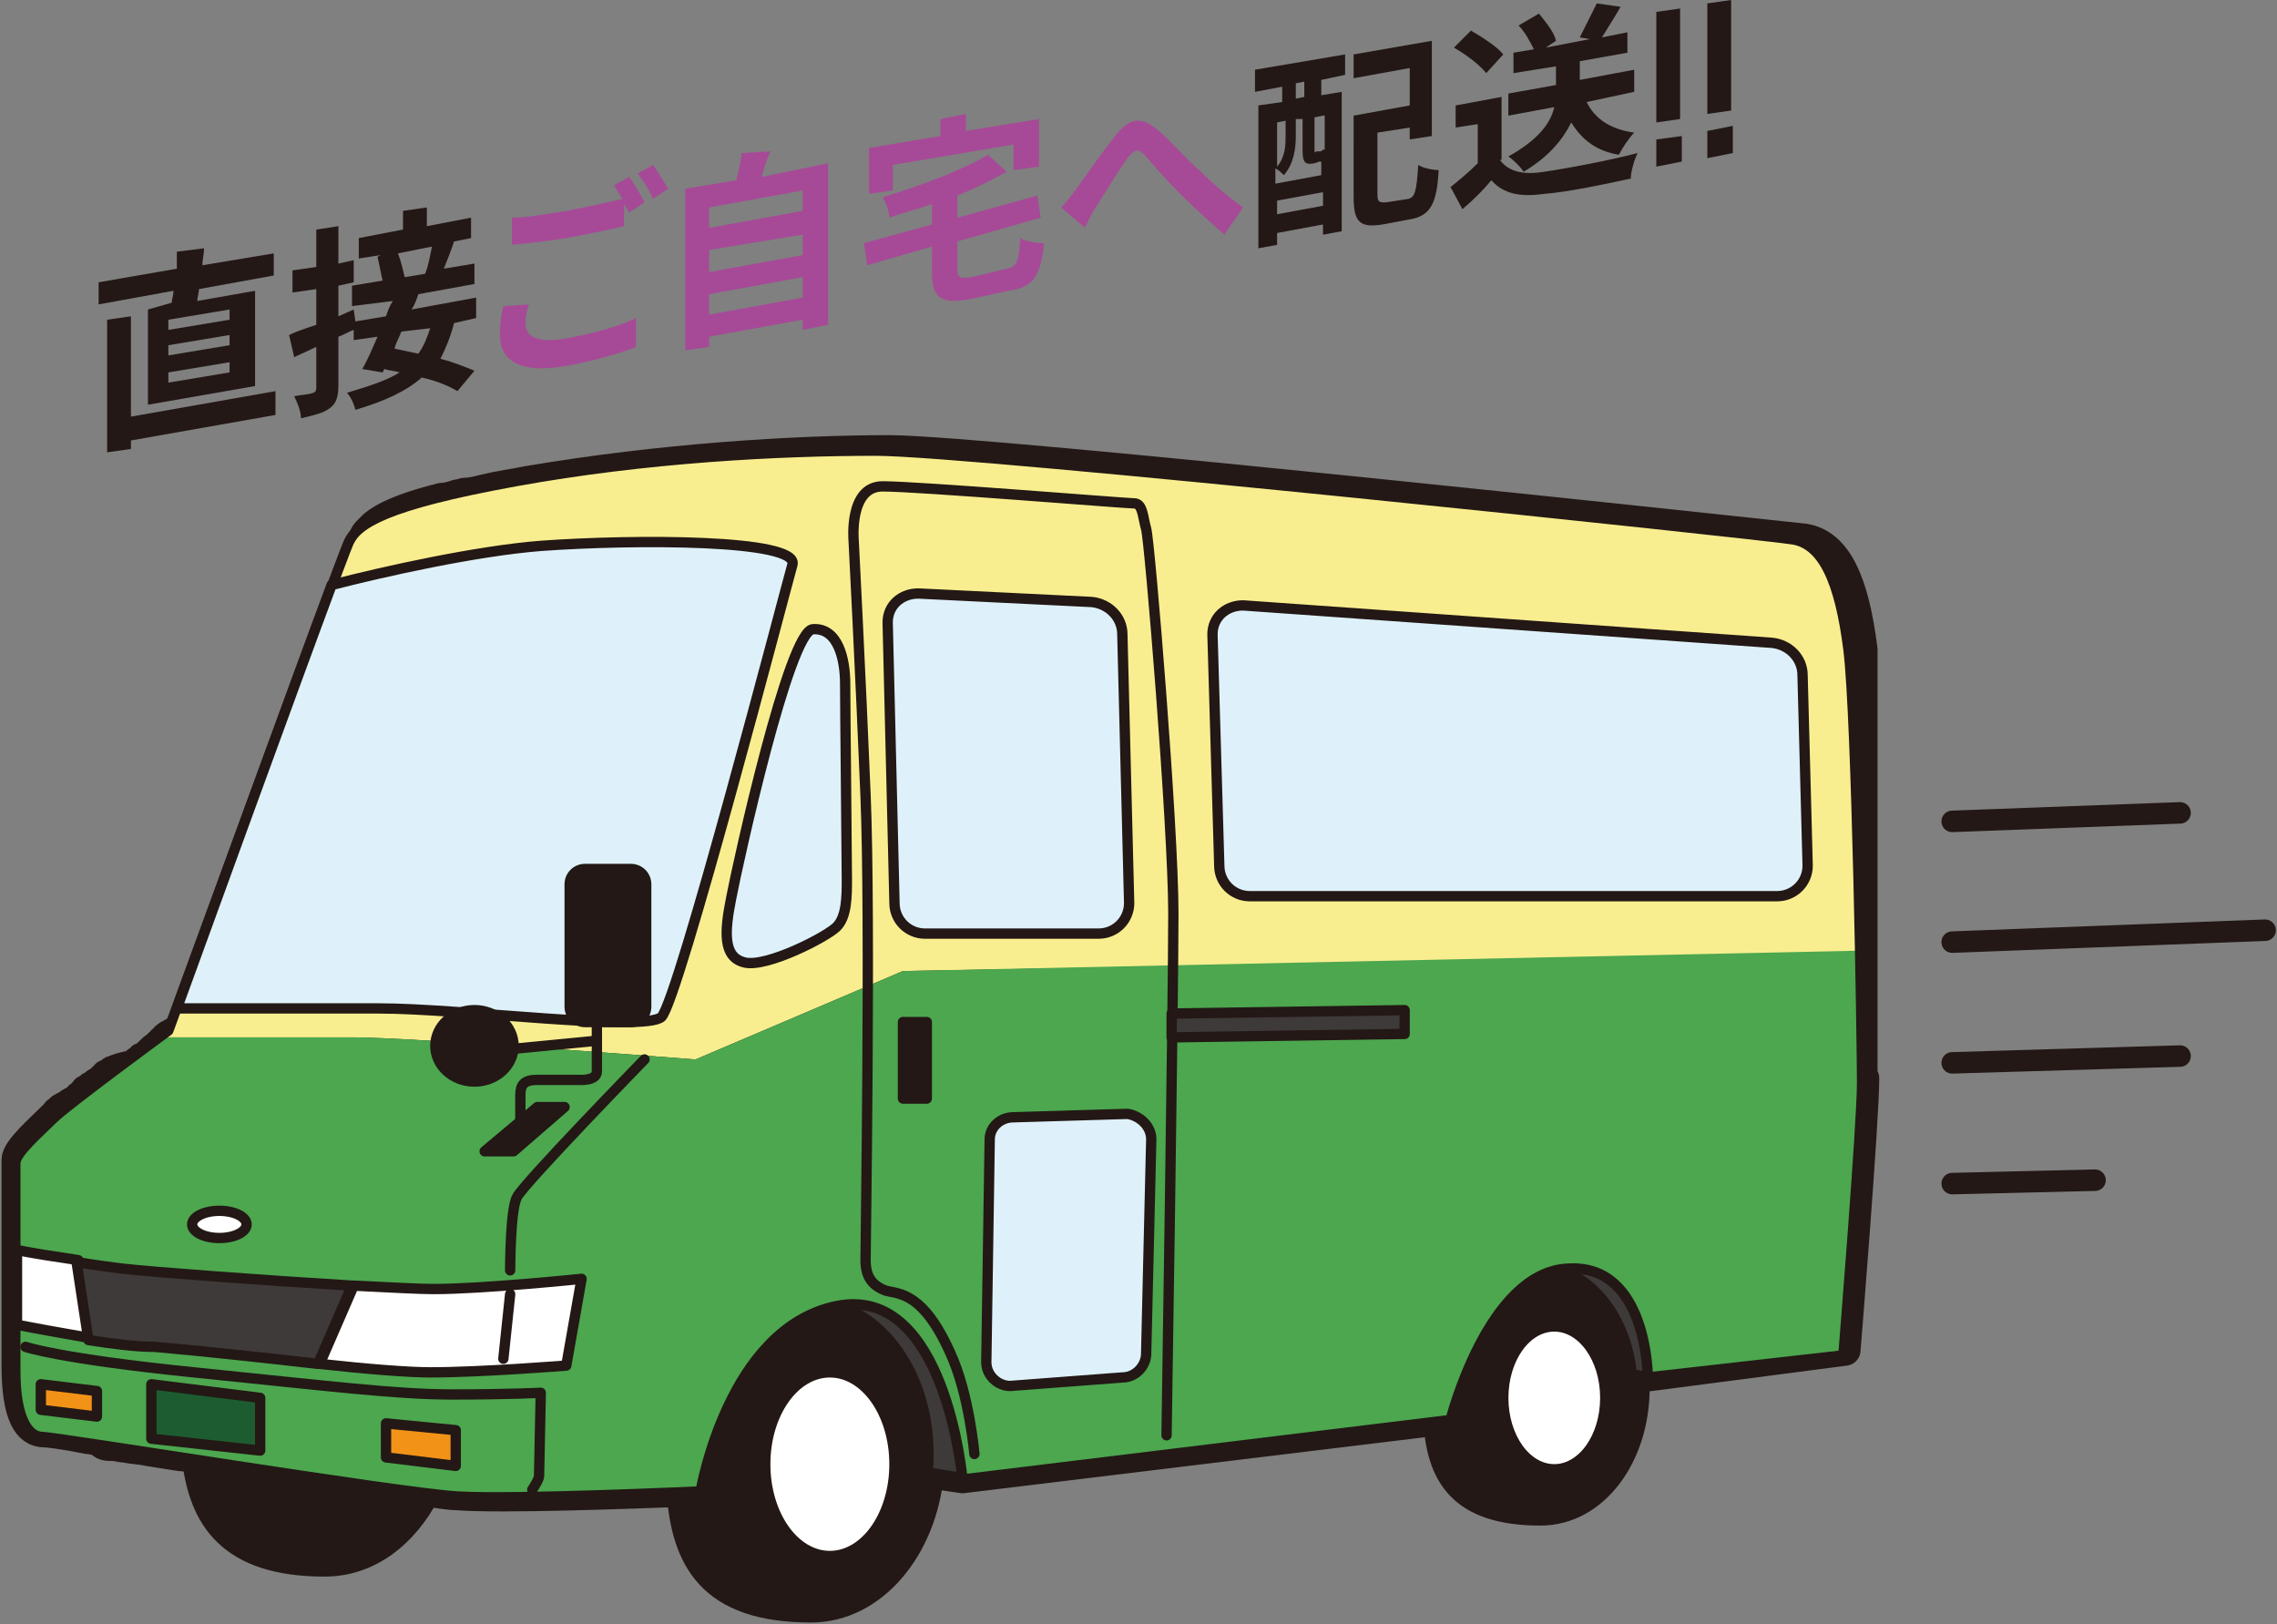 <?xml version="1.0" encoding="utf-8"?>
<!-- Generator: Adobe Illustrator 25.4.1, SVG Export Plug-In . SVG Version: 6.00 Build 0)  -->
<svg version="1.1" id="レイヤー_1" xmlns="http://www.w3.org/2000/svg" xmlns:xlink="http://www.w3.org/1999/xlink" x="0px"
	 y="0px" width="133.9px" height="95.5px" viewBox="0 0 133.9 95.5" style="enable-background:new 0 0 133.9 95.5;"
	 xml:space="preserve">
<rect x="0" y="0" width="133.9" height="95.5" fill="#808080" stroke="none"/>
<style type="text/css">
	.ドロップシャドウ{fill:none;}
	.光彩_x0020_外側_x0020_5_x0020_pt{fill:none;}
	.青のネオン{fill:none;stroke:#8AACDA;stroke-width:7;stroke-linecap:round;stroke-linejoin:round;}
	.クロムハイライト{fill:url(#SVGID_1_);stroke:#FFFFFF;stroke-width:0.363;stroke-miterlimit:1;}
	.ジャイブ_GS{fill:#FFDD00;}
	.Alyssa_GS{fill:#A6D0E4;}
	.st0{fill:#231815;}
	.st1{fill:#A64A97;}
	.st2{fill:#231815;stroke:#231815;stroke-width:1.82;stroke-linecap:round;stroke-linejoin:round;stroke-miterlimit:10;}
	.st3{fill:#3E3A39;stroke:#231815;stroke-width:0.607;stroke-linecap:round;stroke-linejoin:round;stroke-miterlimit:10;}
	.st4{fill:#231815;stroke:#231815;stroke-width:0.607;stroke-linecap:round;stroke-linejoin:round;stroke-miterlimit:10;}
	.st5{fill:#FFFFFF;stroke:#231815;stroke-width:0.607;stroke-linecap:round;stroke-linejoin:round;stroke-miterlimit:10;}
	.st6{fill:#F9EE8F;}
	.st7{fill:#4CA74F;}
	.st8{fill:none;stroke:#231815;stroke-width:0.607;stroke-linecap:round;stroke-linejoin:round;stroke-miterlimit:10;}
	.st9{fill:#DEF1FB;stroke:#231815;stroke-width:0.607;stroke-linecap:round;stroke-linejoin:round;stroke-miterlimit:10;}
	.st10{fill:#1D5C30;stroke:#231815;stroke-width:0.607;stroke-linecap:round;stroke-linejoin:round;stroke-miterlimit:10;}
	.st11{fill:#F29318;stroke:#231815;stroke-width:0.607;stroke-linecap:round;stroke-linejoin:round;stroke-miterlimit:10;}
	.st12{fill:none;stroke:#231815;stroke-width:1.264;stroke-linecap:round;stroke-linejoin:round;stroke-miterlimit:10;}
</style>
<linearGradient id="SVGID_1_" gradientUnits="userSpaceOnUse" x1="-894.572" y1="-491.768" x2="-894.572" y2="-492.768">
	<stop  offset="0" style="stop-color:#656565"/>
	<stop  offset="0.618" style="stop-color:#1B1B1B"/>
	<stop  offset="0.629" style="stop-color:#545454"/>
	<stop  offset="0.983" style="stop-color:#3E3E3E"/>
</linearGradient>
<g>
	<g>
		<path class="st0" d="M10.1,17.8c0-0.2,0.1-0.4,0.1-0.7l-4.4,0.8v-1.3l4.6-0.8c0-0.4,0-0.7,0-1l1.6-0.2c0,0.3-0.1,0.7-0.1,1
			l4.2-0.7v1.3l-4.4,0.8c0,0.2-0.1,0.5-0.1,0.7l3.4-0.6v5.6l-6.3,1.1v-5.6L10.1,17.8z M16.2,24.4l-8.5,1.5v0.5l-1.4,0.2v-7.8
			l1.4-0.2v5.9l8.5-1.5V24.4z M13.5,18.2l-3.6,0.6v0.6l3.6-0.6V18.2z M13.5,19.7l-3.6,0.6v0.6l3.6-0.6V19.7z M13.5,21.3l-3.6,0.6
			v0.6l3.6-0.6V21.3z"/>
		<path class="st0" d="M24.6,17.3c-0.1,0.3-0.2,0.6-0.4,0.9l3.8-0.7v1.2L26.7,19c-0.2,0.8-0.5,1.5-0.8,2.1c0.8,0.2,1.5,0.5,2,0.7
			L26.9,23c-0.5-0.3-1.2-0.6-2.1-0.8c-0.9,0.8-2.2,1.4-3.9,1.9c-0.1-0.4-0.3-0.8-0.5-1c1.3-0.4,2.3-0.7,3.1-1.2
			c-0.3-0.1-0.6-0.1-0.9-0.2l-0.1,0.2l-1.2-0.2c0.3-0.5,0.6-1.2,0.9-1.9L20.8,20v-0.6c-0.3,0.1-0.6,0.3-0.9,0.4v2.8
			c0,0.7-0.1,1.1-0.5,1.4c-0.4,0.3-0.9,0.4-1.7,0.6c0-0.4-0.2-0.9-0.4-1.3c0.5-0.1,0.9-0.1,1.1-0.2c0.1,0,0.2-0.1,0.2-0.3v-2.4
			L17.3,21L17,19.7c0.4-0.2,1-0.4,1.6-0.6v-2.1l-1.4,0.2v-1.3l1.4-0.2v-2.2l1.3-0.2v2.2l0.9-0.2v1.3l-0.9,0.2v1.8l0.9-0.4l0.1,0.7
			l1.8-0.3c0.1-0.3,0.2-0.6,0.4-0.9L20.7,18v-1.2l1.8-0.3c-0.1-0.4-0.2-1-0.3-1.4l0.2-0.1l-1.3,0.2v-1.2l2.6-0.5v-1.1l1.4-0.2v1.1
			l2.6-0.5v1.2l-1,0.2c-0.2,0.6-0.4,1.1-0.6,1.6l1.8-0.3v1.2L24.6,17.3z M23.6,19.5c-0.1,0.3-0.3,0.6-0.4,1c0.5,0.1,0.9,0.2,1.4,0.3
			c0.3-0.4,0.5-0.9,0.7-1.5L23.6,19.5z M23.4,14.9c0.2,0.5,0.3,1,0.4,1.4l0,0l1.2-0.2c0.2-0.5,0.3-1.1,0.4-1.6L23.4,14.9z"/>
		<path class="st1" d="M30.9,19c0,0.8,0.7,1.2,2.4,0.9c1.6-0.3,3.1-0.7,4.1-1.2l0,1.7c-1,0.4-2.4,0.8-4,1.1c-2.7,0.5-4-0.2-4-1.8
			c0-0.7,0.1-1.3,0.2-1.7l1.5-0.1C31,18.2,30.9,18.6,30.9,19z M37.9,11.9L37,12.5c-0.1-0.2-0.2-0.3-0.3-0.5v1.3
			c-0.8,0.2-2.3,0.5-3.4,0.7c-1.2,0.2-2.2,0.3-3.2,0.4v-1.6c0.9,0,1.9-0.2,3.2-0.4c1.1-0.2,2.4-0.5,3.3-0.7
			c-0.2-0.3-0.3-0.5-0.5-0.8l0.9-0.5C37.3,10.8,37.7,11.5,37.9,11.9z M39.3,11.1l-0.9,0.6c-0.2-0.5-0.6-1.1-0.9-1.5l0.9-0.5
			C38.7,10.1,39.1,10.8,39.3,11.1z"/>
		<path class="st1" d="M48.7,9.6v9.5l-1.5,0.3v-0.6l-5.5,1v0.6l-1.4,0.2v-9.5l3-0.5c0.1-0.5,0.3-1.1,0.3-1.6l1.7-0.1
			c-0.2,0.5-0.4,1-0.5,1.5L48.7,9.6z M41.7,12.2v1.2l5.5-1v-1.2L41.7,12.2z M41.7,14.7V16l5.5-1v-1.2L41.7,14.7z M47.2,17.5v-1.2
			l-5.5,1v1.2L47.2,17.5z"/>
		<path class="st1" d="M59.2,15.8c0.6-0.1,0.7-0.4,0.8-1.8c0.3,0.2,1,0.3,1.4,0.3c-0.2,1.9-0.6,2.6-2.1,2.8L57,17.6
			c-1.7,0.3-2.2-0.1-2.2-1.6v-1.5L51,15.6l-0.2-1.3l4-1.1V12c-0.8,0.3-1.7,0.5-2.5,0.8c0-0.3-0.2-0.9-0.4-1.2
			c2.3-0.7,4.7-1.6,6.2-2.5l1.1,1c-0.9,0.5-1.9,1-2.9,1.4v1.3l4.7-1.3l0.2,1.3l-4.9,1.4v1.6c0,0.5,0.1,0.6,0.8,0.5L59.2,15.8z
			 M52.5,11.2l-1.4,0.2V8.7L55.3,8v-1l1.5-0.3v1L61.1,7v2.8L59.6,10V8.5l-7.1,1.2V11.2z"/>
		<path class="st1" d="M63.3,11.1c0.5-0.7,1.4-2,2.2-3C66.3,7,67,6.8,67.9,7.5c0.8,0.6,1.7,1.7,2.4,2.3c0.7,0.7,1.7,1.6,2.8,2.4
			L72,13.8c-0.8-0.7-1.8-1.6-2.6-2.4c-0.7-0.7-1.6-1.7-2.1-2.3c-0.4-0.4-0.6-0.3-1,0.2c-0.5,0.7-1.3,2-1.8,2.8
			c-0.3,0.4-0.5,0.9-0.7,1.3l-1.4-1.2C62.7,11.9,63,11.5,63.3,11.1z"/>
		<path class="st0" d="M73.8,4.1l5.3-0.9v1.2l-1.4,0.3v0.9l1.2-0.2v8.2l-1.1,0.2v-0.6l-2.7,0.5v0.7L74,14.6V6.2L75.4,6V5.1l-1.6,0.3
			L73.8,4.1z M77.3,9.6c-0.5,0.1-0.7,0-0.7-0.7V7L76.2,7V8c0,0.7-0.1,1.6-0.7,2.3c-0.1-0.1-0.3-0.3-0.5-0.4v0.9l2.7-0.5V9.5l-0.1,0
			L77.3,9.6z M75.1,7.2v2.6c0.5-0.6,0.5-1.3,0.5-1.8V7.1L75.1,7.2z M77.8,12.1v-0.8l-2.7,0.5v0.8L77.8,12.1z M76.7,4.8l-0.5,0.1v0.9
			l0.5-0.1V4.8z M77.8,6.8l-0.5,0.1v1.9c0,0.2,0,0.2,0.1,0.1l0.2,0c0.1,0,0.1,0,0.2-0.1c0,0,0,0,0.1,0V6.8z M82.8,11.7
			c0.4-0.1,0.5-0.4,0.6-2c0.3,0.2,0.9,0.3,1.2,0.3c-0.1,2-0.5,2.7-1.7,2.9l-1.6,0.3c-1.3,0.2-1.7-0.1-1.7-1.6V6.8l3.3-0.6V4
			l-3.3,0.6V3.2l4.6-0.8V8l-1.3,0.2V7.5l-1.9,0.3v3.6c0,0.5,0.1,0.5,0.5,0.5L82.8,11.7z"/>
		<path class="st0" d="M88.2,9.4c0.5,0.7,1.4,0.9,2.6,0.7c1.4-0.2,4-0.7,5.5-1.1c-0.2,0.4-0.4,1.1-0.4,1.5c-1.4,0.3-3.7,0.8-5.1,0.9
			c-1.4,0.2-2.4,0-3.1-0.8c-0.5,0.6-1,1.1-1.7,1.7l-0.7-1.3c0.5-0.4,1.1-0.9,1.6-1.4V7.3l-1.3,0.2V6.2l2.7-0.5V9.4z M87.4,4.3
			c-0.4-0.5-1.2-1.1-1.9-1.5l1-1c0.7,0.4,1.6,1,1.9,1.4L87.4,4.3z M93.3,6c0.5,1,1.4,1.6,2.8,1.8c-0.3,0.3-0.7,0.9-0.9,1.3
			c-1.3-0.2-2.2-0.9-2.8-1.9c-0.5,1-1.3,2-2.8,2.9c-0.2-0.3-0.6-0.7-0.9-0.9c1.8-1,2.5-2,2.7-2.9l-2.7,0.5V5.5L91.5,5V3.9L89,4.3
			V3.1l1.2-0.2c-0.2-0.4-0.5-1-0.9-1.4l1.2-0.7c0.4,0.5,0.9,1.1,1,1.6l-0.6,0.4l2.6-0.5l-0.6-0.1c0.3-0.6,0.7-1.4,1-2l1.4,0.2
			c-0.4,0.7-0.8,1.3-1.1,1.8l1.5-0.3v1.2l-2.8,0.5v1.1l3.2-0.6v1.3L93.3,6z"/>
		<path class="st0" d="M98.9,9.5l-1.5,0.3V8.2L98.9,8V9.5z M98.8,0.5l-1.4,0.2v6.5l1.4-0.2V0.5z"/>
		<path class="st0" d="M101.9,9l-1.5,0.3V7.7l1.5-0.3V9z M101.8,0l-1.4,0.2v6.5l1.4-0.2V0z"/>
	</g>
	<g>
		<g>
			<path class="st2" d="M109.5,63.4C109.5,63.4,109.5,63.4,109.5,63.4c0-0.1,0-0.2,0-0.2c0,0,0,0,0,0c0-0.1,0-0.2,0-0.3
				c0,0,0,0,0-0.1c0-0.1,0-0.2,0-0.3c0,0,0,0,0-0.1c0-0.2,0-0.5,0-0.7c0,0,0,0,0,0c0-0.7,0-1.5,0-2.5c0,0,0,0,0,0c0-0.4,0-0.8,0-1.2
				c0,0,0,0,0-0.1c0-0.4,0-0.8,0-1.3c0,0,0,0,0,0c0-0.6,0-1.3,0-1.9c0,0,0-0.1,0-0.1c0-0.2,0-0.4,0-0.5c0,0,0-0.1,0-0.1
				c0-0.4,0-0.8,0-1.3c0,0,0,0,0,0c0-0.2,0-0.4,0-0.6c0,0,0,0,0-0.1c0-0.2,0-0.4,0-0.6c0,0,0-0.1,0-0.1c0-0.4,0-0.9,0-1.3
				c0,0,0-0.1,0-0.1c0-0.2,0-0.4,0-0.5c0,0,0-0.1,0-0.1c0-0.2,0-0.4,0-0.6c0,0,0,0,0,0c0-0.2,0-0.4,0-0.6c0,0,0-0.1,0-0.1
				c0-0.2,0-0.3,0-0.5c0-0.1,0-0.1,0-0.2c0-0.2,0-0.3,0-0.5c0,0,0-0.1,0-0.1c0-0.2,0-0.4,0-0.6c0,0,0,0,0,0c0-0.2,0-0.4,0-0.5
				c0-0.1,0-0.1,0-0.2c0-0.1,0-0.3,0-0.4c0-0.1,0-0.1,0-0.2c0-0.2,0-0.3,0-0.5c0,0,0,0,0,0c0-0.2,0-0.4,0-0.5c0,0,0-0.1,0-0.1
				c0-0.1,0-0.3,0-0.4c0-0.1,0-0.1,0-0.2c0-0.1,0-0.3,0-0.4c0,0,0-0.1,0-0.1c0-0.2,0-0.3,0-0.5c0,0,0-0.1,0-0.1c0-0.1,0-0.3,0-0.4
				c0,0,0-0.1,0-0.1c0-0.1,0-0.2,0-0.3c0,0,0-0.1,0-0.1c0-0.1,0-0.3,0-0.4c0,0,0,0,0,0c0-0.1,0-0.3,0-0.4c0,0,0-0.1,0-0.1
				c0-0.1,0-0.2,0-0.3c0,0,0-0.1,0-0.1c0-0.1,0-0.2,0-0.3c0,0,0-0.1,0-0.1c0-0.1,0-0.2,0-0.3c0,0,0,0,0-0.1c0-0.1,0-0.2,0-0.2
				c0,0,0-0.1,0-0.1c0-0.1,0-0.1,0-0.2c0,0,0-0.1,0-0.1c0-0.1,0-0.2,0-0.2c-0.5-4-1.5-6.2-3.4-6.5c-1.9-0.2-48.1-5.2-53.8-5.2
				c-5.7,0-13.5,0.5-21.2,1.8c-1,0.2-1.8,0.3-2.6,0.5c-0.4,0.1-0.8,0.2-1.1,0.2c-0.2,0-0.3,0.1-0.5,0.1c-0.3,0.1-0.6,0.2-0.9,0.2
				c-0.1,0-0.3,0.1-0.4,0.1c-1.9,0.5-3,1-3.6,1.5c0,0-0.1,0.1-0.1,0.1c-0.1,0.1-0.1,0.1-0.2,0.2c0,0-0.1,0.1-0.1,0.1
				c-0.1,0.1-0.2,0.3-0.2,0.4c-0.1,0.1-0.3,0.7-0.6,1.5c0,0.1-0.1,0.2-0.1,0.3c-0.2,0.5-0.4,1-0.6,1.6c-0.1,0.2-0.1,0.3-0.2,0.5
				c-1,2.7-2.4,6.4-3.7,10.1c-0.2,0.7-0.5,1.3-0.7,2c-0.2,0.4-0.3,0.9-0.5,1.3c-0.2,0.4-0.3,0.9-0.5,1.3c-2,5.5-3.7,10-3.7,10
				s-0.3,0.3-0.9,0.6c0,0,0,0,0,0c0,0-0.1,0.1-0.1,0.1c0,0-0.1,0-0.1,0.1c0,0-0.1,0.1-0.1,0.1c0,0-0.1,0-0.1,0.1
				c0,0-0.1,0.1-0.1,0.1c0,0-0.1,0-0.1,0.1c-0.2,0.1-0.3,0.2-0.5,0.4c0,0-0.1,0.1-0.1,0.1c0,0-0.1,0.1-0.1,0.1
				c-0.1,0-0.1,0.1-0.2,0.1c0,0-0.1,0-0.1,0.1c-0.1,0.1-0.2,0.1-0.3,0.2c0,0,0,0,0,0c-0.1,0.1-0.2,0.1-0.3,0.2c0,0,0,0-0.1,0
				C6.7,62.9,6.7,63,6.6,63c0,0-0.1,0.1-0.1,0.1c-0.1,0-0.1,0.1-0.2,0.1c0,0-0.1,0-0.1,0.1c-0.1,0.1-0.2,0.1-0.2,0.2c0,0,0,0,0,0
				c-0.1,0.1-0.2,0.1-0.3,0.2c0,0-0.1,0-0.1,0.1c-0.1,0-0.1,0.1-0.2,0.1c0,0-0.1,0-0.1,0.1c-0.1,0-0.1,0.1-0.2,0.1
				c0,0-0.1,0-0.1,0.1c-0.1,0.1-0.1,0.1-0.2,0.2c0,0,0,0,0,0c-0.1,0.1-0.2,0.1-0.2,0.2c0,0,0,0,0,0c-0.1,0.1-0.1,0.1-0.2,0.2
				c0,0,0,0-0.1,0c-0.1,0-0.1,0.1-0.2,0.1c0,0,0,0-0.1,0.1c0,0-0.1,0.1-0.1,0.1c0,0,0,0-0.1,0c-0.1,0-0.1,0.1-0.2,0.1c0,0,0,0,0,0
				c0,0-0.1,0.1-0.1,0.1c0,0,0,0,0,0c0,0-0.1,0.1-0.1,0.1c0,0,0,0,0,0c0,0-0.1,0-0.1,0.1c0,0,0,0,0,0c0,0-0.1,0.1-0.1,0.1
				c-0.8,0.8-2.2,2-2.2,2.6c0,0.3,0,2.6,0,5.2c0,1.5,0,3.1,0,4.4c0,1,0,1.9,0,2.5c0,3,0.7,3.9,1.6,3.9c0.2,0,1.1,0.1,2.6,0.4
				c0.2,0,0.5,0.1,0.7,0.1C6,85,6.3,85,6.6,85c0.3,0,0.5,0.1,0.8,0.1c0.4,0.1,0.9,0.1,1.3,0.2c0.6,0.1,1.3,0.2,1.9,0.3
				c0.3,0,0.6,0.1,1,0.1c0.4,3.5,2,6.1,7.5,6.1c2.5,0,4.6-1.6,5.9-4.1c0.1,0,0.2,0,0.2,0c0.7,0.1,1.3,0.2,1.7,0.2
				c2.7,0.2,10.4-0.1,13.2-0.2c0.3,3.9,1.7,6.8,7.6,6.8c3.6,0,6.5-3.5,6.9-7.9l2,0.3l28-3.4c0.2,3.1,1.3,5.3,6,5.3
				c3.1,0,5.5-3.2,5.5-7.2c0-0.3,0-0.6,0-0.9l0.9,0.2l11.5-1.5c0,0,1.1-13.5,1.1-16C109.5,63.5,109.5,63.5,109.5,63.4z"/>
			<g>
				<polygon class="st3" points="56.5,86.9 44.2,84.9 46.9,74.5 55.6,75.6 57.4,79.2 				"/>
				<polygon class="st3" points="96.9,81 85.1,78.5 87.8,68.1 96.5,69.2 98.3,72.8 				"/>
				<g>
					<path class="st4" d="M54.6,85.5c0-5-3.1-9-7-9c-4.7,0-7.6,4-7.6,9c0,5,0.6,9,7.6,9C51.5,94.6,54.6,90.5,54.6,85.5z"/>
					<ellipse class="st5" cx="48.8" cy="86.1" rx="3.8" ry="5.4"/>
				</g>
				<g>
					<path class="st4" d="M96,81.7c0-4-2.5-7.2-5.5-7.2c-3.7,0-6,3.2-6,7.2c0,4,0.5,7.2,6,7.2C93.5,88.9,96,85.7,96,81.7z"/>
					<ellipse class="st5" cx="91.4" cy="82.2" rx="3" ry="4.2"/>
				</g>
				<g>
					<path class="st4" d="M26.1,82.9c0-5-3.1-9-7-9c-4.7,0-7.6,4-7.6,9c0,5,0.6,9,7.6,9C23,91.9,26.1,87.8,26.1,82.9z"/>
				</g>
				<g>
					<path class="st6" d="M40.9,62.3l12.2-5.2l56.4-1c-0.1-6.6-0.4-15.4-0.7-18c-0.5-4-1.5-6.2-3.4-6.5c-1.9-0.2-48.1-5.2-53.8-5.2
						c-5.7,0-13.5,0.5-21.2,1.8c-7.8,1.4-9.3,2.5-9.8,3.6C20,33,9.9,60.5,9.9,60.5S9.7,60.7,9.3,61c3.5,0,9.1,0,11.4,0
						C24.3,61,40.9,62.3,40.9,62.3z"/>
					<path class="st7" d="M53.1,57.1l-12.2,5.2c0,0-16.6-1.3-20.1-1.3c-2.4,0-7.9,0-11.4,0c-1.5,1.1-5.6,4.2-6.2,4.8
						c-0.8,0.8-2.2,2-2.2,2.6c0,0.6,0,9.3,0,12.2c0,3,0.7,3.9,1.6,3.9s21,3.3,24.4,3.5c3.4,0.2,14.3-0.3,14.3-0.3s1.6-9.7,8-11
						c6.4-1.3,7.4,10.2,7.4,10.2l28.7-3.5c0,0,2.2-8.7,6.9-8.9c4.7-0.2,4.7,6.4,4.7,6.4l11.5-1.5c0,0,1.1-13.5,1.1-16
						c0-0.9,0-3.8-0.1-7.5L53.1,57.1z"/>
					<path class="st8" d="M41.2,87.7c0,0-10.9,0.5-14.3,0.3S3.3,84.5,2.5,84.5s-1.6-1-1.6-3.9s0-11.6,0-12.2s1.4-1.8,2.2-2.6
						c0.8-0.8,6.8-5.2,6.8-5.2S20,33,20.5,31.9c0.5-1.1,2.1-2.2,9.8-3.6s15.5-1.8,21.2-1.8s51.9,4.9,53.8,5.2
						c1.9,0.2,2.9,2.5,3.4,6.5c0.5,4,0.8,23.1,0.8,25.5c0,2.4-1.1,16-1.1,16L96.9,81c0,0,0-6.7-4.7-6.4c-4.7,0.2-6.9,8.9-6.9,8.9
						l-28.7,3.5c0,0-1-11.5-7.4-10.2S41.2,87.7,41.2,87.7z"/>
					<path class="st9" d="M49.2,54.5c-0.6,0.6-4.1,2.4-5.4,2.1c-1.3-0.3-1.2-1.8-0.8-3.8c0.4-2.1,3.4-15.7,4.8-15.8
						c1.5-0.1,1.9,1.8,1.9,3.2c0,1.4,0.1,10.4,0.1,11.5C49.8,52.7,49.8,53.9,49.2,54.5z"/>
					<path class="st8" d="M57.3,85.5c0,0-0.3-3.5-1.4-5.9c-1.6-3.6-3-3.5-3.8-3.7c-0.8-0.3-1.2-0.8-1.2-1.8s0.3-20,0-27.3
						s-0.7-15-0.7-15s-0.3-3.2,1.7-3.2c2.1,0,14.3,1,14.8,1c0.5,0,0.5,0.8,0.7,1.5c0.2,0.6,1.6,17.5,1.6,22.6s-0.4,30.7-0.4,30.7"/>
					<path class="st8" d="M1.5,79.2c0,0,2,0.7,9.9,1.5S23.3,82,26.6,82s5.2-0.1,5.2-0.1s-0.1,4.7-0.1,4.9s-0.4,0.8-0.4,0.8"/>
					<rect x="53.1" y="60.1" class="st4" width="1.4" height="4.5"/>
					<polygon class="st3" points="82.6,60.8 68.9,61 68.9,59.6 82.6,59.4 					"/>
					<path class="st9" d="M106.3,50.9c0,1-0.8,1.8-1.8,1.8H73.5c-1,0-1.8-0.8-1.8-1.8l-0.4-13.6c0-1,0.8-1.7,1.8-1.7l31.1,2.2
						c1,0.1,1.8,0.9,1.8,1.9L106.3,50.9z"/>
					<path class="st9" d="M66.4,53.1c0,1-0.8,1.8-1.8,1.8l-10.2,0c-1,0-1.8-0.8-1.8-1.8l-0.4-16.5c0-1,0.8-1.7,1.8-1.7l10.2,0.5
						c1,0.1,1.8,0.9,1.8,1.9L66.4,53.1z"/>
					<path class="st9" d="M67.4,79.6c0,0.7-0.6,1.4-1.4,1.4l-6.6,0.5c-0.7,0-1.4-0.6-1.4-1.4L58.2,67c0-0.7,0.6-1.3,1.4-1.3l6.7-0.2
						c0.7,0.1,1.4,0.7,1.4,1.5L67.4,79.6z"/>
					<path class="st8" d="M37.9,62.3c0,0-7.2,7.4-7.5,8.1C30,71.1,30,74.7,30,74.7"/>
					<polygon class="st10" points="15.3,85.3 8.9,84.6 8.9,81.4 15.3,82.2 					"/>
					<polygon class="st11" points="5.7,83.3 2.4,82.9 2.4,81.4 5.7,81.8 					"/>
					<polygon class="st11" points="26.8,86.2 22.7,85.7 22.7,83.7 26.8,84.1 					"/>
					<ellipse class="st5" cx="12.9" cy="72" rx="1.6" ry="0.8"/>
					<path class="st5" d="M4.6,74.1c-1.3-0.2-2.7-0.4-3.6-0.6c0,1.5,0,3.1,0,4.4c1,0.2,2.7,0.5,4.4,0.8L4.6,74.1z"/>
					<path class="st9" d="M38.9,59.8c1-1,7.3-25.2,7.7-26.6c0.4-1.5-9.3-1.5-14.8-1.1c-3.8,0.3-9.2,1.5-12.3,2.3
						c-2.2,5.9-7.5,20.5-9.1,24.9c3.4,0,8.7,0,11.9,0C27.1,59.3,37.9,60.7,38.9,59.8z"/>
					<path class="st3" d="M9.1,79.2c2.3,0.2,6.1,0.6,9.6,1l2-4.6c-5-0.3-11.8-0.8-13.5-1c-0.7-0.1-1.7-0.2-2.7-0.4l0.7,4.6
						C6.5,79,7.9,79.2,9.1,79.2z"/>
					<path class="st5" d="M25.3,80.7c3,0,8-0.4,8-0.4l0.9-5.1c0,0-5.8,0.6-8.7,0.6c-0.9,0-2.6-0.1-4.7-0.2l-2,4.6
						C21.5,80.5,24,80.7,25.3,80.7z M30,76.1l-0.4,3.8L30,76.1z"/>
					<g>
						<path class="st4" d="M38,59.2c0,0.5-0.4,0.9-0.9,0.9h-2.7c-0.5,0-0.9-0.4-0.9-0.9V52c0-0.5,0.4-0.9,0.9-0.9h2.7
							c0.5,0,0.9,0.4,0.9,0.9V59.2z"/>
						<g>
							<ellipse class="st0" cx="27.9" cy="61.5" rx="2.3" ry="2.1"/>
							<ellipse class="st8" cx="27.9" cy="61.5" rx="2.3" ry="2.1"/>
						</g>
						<line class="st8" x1="28.9" y1="61.8" x2="35.1" y2="61.2"/>
						<path class="st8" d="M35.1,59.2c0,0,0,3.2,0,3.8S34,63.5,34,63.5s-1.6,0-2.4,0c-0.8,0-1,0.3-1,0.9c0,0.6,0,1.7,0,1.7"/>
						<polygon class="st4" points="33.2,65.1 31.6,65.1 28.5,67.7 30.2,67.7 						"/>
					</g>
				</g>
			</g>
		</g>
		<g>
			<line class="st12" x1="114.8" y1="55.4" x2="133.2" y2="54.7"/>
			<line class="st12" x1="114.8" y1="62.5" x2="128.2" y2="62.1"/>
			<line class="st12" x1="114.8" y1="69.6" x2="123.2" y2="69.4"/>
			<line class="st12" x1="114.8" y1="48.3" x2="128.2" y2="47.8"/>
		</g>
	</g>
</g>
<g>
</g>
<g>
</g>
<g>
</g>
<g>
</g>
<g>
</g>
<g>
</g>
<g>
</g>
<g>
</g>
<g>
</g>
<g>
</g>
<g>
</g>
<g>
</g>
<g>
</g>
<g>
</g>
<g>
</g>
</svg>
